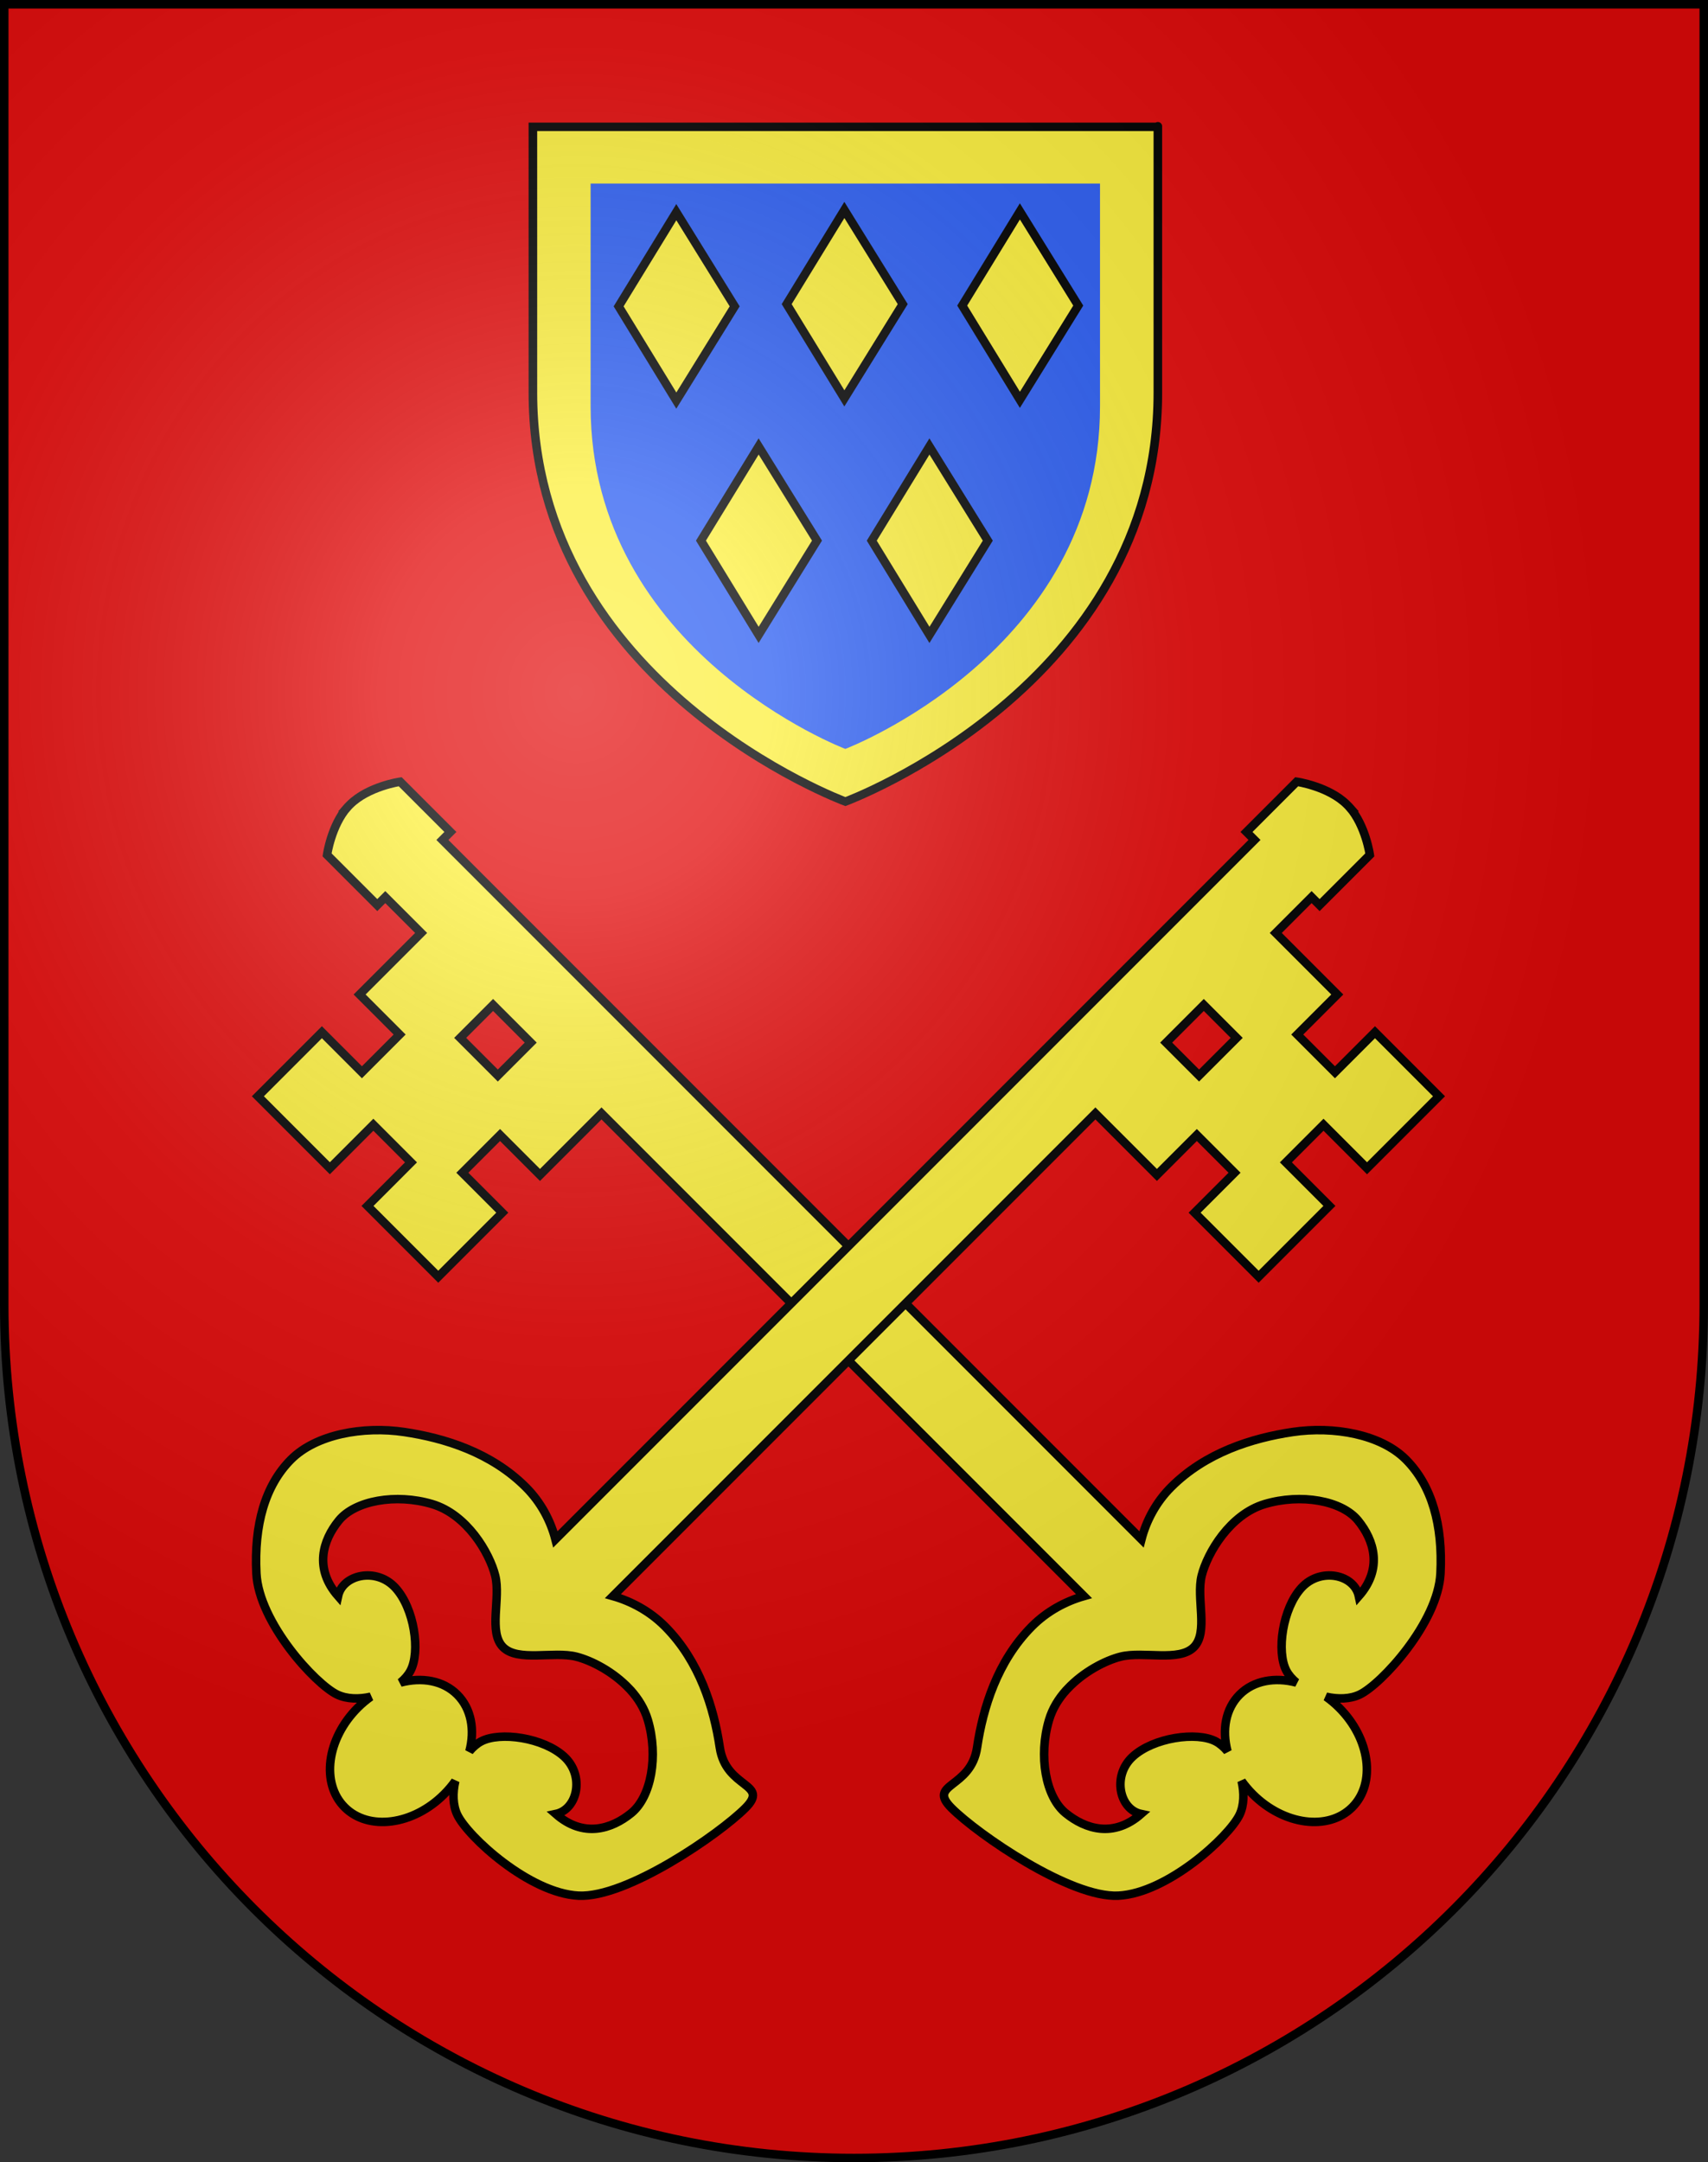<?xml version="1.0" encoding="UTF-8" standalone="no"?>
<!-- Created with Inkscape (http://www.inkscape.org/) -->

<svg
   xmlns:dc="http://purl.org/dc/elements/1.1/"
   xmlns:cc="http://creativecommons.org/ns#"
   xmlns:rdf="http://www.w3.org/1999/02/22-rdf-syntax-ns#"
   xmlns:svg="http://www.w3.org/2000/svg"
   xmlns="http://www.w3.org/2000/svg"
   xmlns:xlink="http://www.w3.org/1999/xlink"
   version="1.0"
   width="603"
   height="763"
   id="svg20">
  <rect width="100%" height="100%" fill="#333333" stroke="none"/>
  <desc
     id="desc22">Coat of Arms of Canton of Freiburg (Fribourg)</desc>
  <defs
     id="defs29">
    <linearGradient
       id="linearGradient2893">
      <stop
         id="stop2895"
         style="stop-color:#ffffff;stop-opacity:0.314"
         offset="0" />
      <stop
         id="stop2897"
         style="stop-color:#ffffff;stop-opacity:0.251"
         offset="0.19" />
      <stop
         id="stop2901"
         style="stop-color:#6b6b6b;stop-opacity:0.125"
         offset="0.6" />
      <stop
         id="stop2899"
         style="stop-color:#000000;stop-opacity:0.125"
         offset="1" />
    </linearGradient>
    <radialGradient
       cx="858.042"
       cy="579.933"
       r="300"
       fx="858.042"
       fy="579.933"
       id="radialGradient3236"
       xlink:href="#linearGradient2893"
       gradientUnits="userSpaceOnUse"
       gradientTransform="matrix(1.215,0,0,1.267,-839.192,-490.489)" />
  </defs>
  <g
     id="layer1"
     style="display:inline">
    <path
       d="m 1.5,1.5 0,458.868 C 1.5,626.678 135.815,761.5 301.5,761.5 467.185,761.5 601.5,626.678 601.5,460.368 l 0,-458.868 -600,0 z"
       id="path1899"
       style="fill:#e20909;fill-opacity:1" />
  </g>
  <g
     id="layer2"
     style="display:inline">
    <g
       transform="translate(-109.749,-27.709)"
       id="layer1-4"
       style="fill:#fcef3c">
      <g
         transform="translate(34.286,11.429)"
         id="g2829"
         style="fill:#fcef3c">
        <path
           d="m 198.11,301.109 c -5.734,6.552 -7.178,16.834 -7.178,16.834 l 17.726,17.726 2.825,-2.825 12.652,12.652 -21.717,21.716 14.132,14.132 -13.312,13.312 -14.132,-14.131 -22.599,22.599 25.409,25.409 15.36,-15.361 13.286,13.286 -15.36,15.361 24.986,24.986 22.599,-22.599 -14.097,-14.097 13.313,-13.312 14.096,14.096 21.717,-21.716 170.328,170.328 c -6.445,1.832 -12.976,5.294 -18.283,10.601 -0.096,0.096 -0.188,0.187 -0.283,0.283 -12.046,12.221 -17.055,28.5 -19.162,42.562 -2.192,14.63 -17.84,12.528 -9.006,21.361 9.236,9.237 41.873,31.753 58.87,30.904 17.375,-0.868 39.157,-20.866 42.819,-28.581 1.598,-3.366 1.676,-7.668 0.717,-11.853 1.14,1.597 2.453,3.159 3.911,4.617 10.976,10.976 26.71,13.042 35.131,4.622 8.42,-8.421 6.354,-24.155 -4.622,-35.131 -1.447,-1.447 -2.997,-2.742 -4.582,-3.876 4.164,0.944 8.47,0.837 11.818,-0.752 7.715,-3.662 27.678,-25.409 28.546,-42.783 0.849,-16.997 -3,-30.967 -12.236,-40.203 -8.834,-8.834 -25.399,-11.853 -40.029,-9.661 -14.173,2.123 -30.592,7.191 -42.845,19.444 -5.415,5.416 -8.795,11.988 -10.46,18.425 l -246.802,-246.803 2.825,-2.825 -17.727,-17.726 c 0,0 -11.295,1.639 -17.752,8.096 -0.252,0.252 -0.504,0.476 -0.741,0.742 -0.046,0.051 -0.096,0.089 -0.141,0.141 z m 39.816,81.413 11.618,-11.617 13.286,13.286 -11.618,11.617 -13.286,-13.286 z m 214.048,230.079 c 0.088,-0.098 0.192,-0.186 0.282,-0.283 5.697,-6.118 13.504,-10.111 18.849,-11.448 8.049,-2.014 20.57,1.914 25.825,-3.342 5.256,-5.255 0.763,-17.211 2.777,-25.26 2.014,-8.049 9.99,-21.597 22.284,-25.245 12.778,-3.791 27.175,-1.234 32.907,5.788 5.732,7.022 8.785,17.017 0.291,26.704 -1.622,-7.655 -13.478,-10.285 -20.21,-2.979 -6.732,7.308 -8.931,22.599 -5.356,29.32 0.796,1.497 2.004,2.906 3.524,4.16 -7.581,-2.009 -15.075,-0.714 -20.041,4.253 -4.954,4.954 -6.276,12.444 -4.289,20.006 -1.246,-1.503 -2.639,-2.699 -4.124,-3.489 -6.721,-3.575 -22.048,-1.341 -29.355,5.391 -7.307,6.733 -4.677,18.588 2.979,20.211 -9.688,8.493 -19.647,5.405 -26.669,-0.327 -7.022,-5.732 -9.614,-20.094 -5.823,-32.871 1.187,-4.001 3.391,-7.558 6.149,-10.589 z"
           id="path2472"
           style="fill:#fcef3c;fill-rule:evenodd;stroke:#000000;stroke-width:3" />
        <path
           d="m 551.891,301.109 c 5.733,6.552 7.177,16.834 7.177,16.834 l -17.726,17.726 -2.825,-2.825 -12.652,12.652 21.717,21.716 -14.132,14.132 13.312,13.312 14.132,-14.131 22.599,22.599 -25.409,25.409 -15.36,-15.361 -13.286,13.286 15.36,15.361 -24.986,24.986 -22.599,-22.599 14.097,-14.097 -13.313,-13.312 -14.096,14.096 -21.717,-21.716 -170.328,170.328 c 6.445,1.832 12.976,5.294 18.283,10.601 0.096,0.096 0.188,0.187 0.283,0.283 12.046,12.221 17.055,28.5 19.162,42.562 2.192,14.63 17.84,12.528 9.006,21.361 -9.236,9.237 -41.873,31.753 -58.87,30.904 -17.375,-0.868 -39.157,-20.866 -42.819,-28.581 -1.598,-3.366 -1.676,-7.668 -0.717,-11.853 -1.14,1.597 -2.453,3.159 -3.911,4.617 -10.976,10.976 -26.71,13.042 -35.131,4.622 -8.42,-8.421 -6.354,-24.155 4.622,-35.131 1.447,-1.447 2.997,-2.742 4.582,-3.876 -4.164,0.944 -8.47,0.837 -11.818,-0.752 -7.715,-3.662 -27.678,-25.409 -28.546,-42.783 -0.849,-16.997 3,-30.967 12.236,-40.203 8.834,-8.834 25.399,-11.853 40.029,-9.661 14.173,2.123 30.592,7.191 42.845,19.444 5.416,5.416 8.795,11.988 10.46,18.425 l 246.802,-246.803 -2.825,-2.825 17.727,-17.726 c 0,0 11.295,1.639 17.752,8.096 0.252,0.252 0.504,0.476 0.741,0.742 0.046,0.051 0.096,0.089 0.142,0.141 z m -39.817,81.413 -11.618,-11.617 -13.286,13.286 11.618,11.617 13.286,-13.286 z m -214.047,230.079 c -0.089,-0.098 -0.193,-0.186 -0.283,-0.283 -5.697,-6.118 -13.503,-10.111 -18.849,-11.448 -8.049,-2.014 -20.569,1.914 -25.825,-3.342 -5.256,-5.255 -0.763,-17.211 -2.777,-25.26 -2.013,-8.049 -9.99,-21.597 -22.284,-25.245 -12.778,-3.791 -27.175,-1.234 -32.907,5.788 -5.732,7.022 -8.785,17.017 -0.291,26.704 1.622,-7.655 13.478,-10.285 20.21,-2.979 6.732,7.308 8.931,22.599 5.356,29.32 -0.796,1.497 -2.004,2.906 -3.524,4.16 7.581,-2.009 15.075,-0.714 20.041,4.253 4.954,4.954 6.276,12.444 4.289,20.006 1.246,-1.503 2.639,-2.699 4.124,-3.489 6.721,-3.575 22.048,-1.341 29.355,5.391 7.307,6.733 4.677,18.588 -2.979,20.211 9.688,8.493 19.647,5.405 26.669,-0.327 7.022,-5.732 9.614,-20.094 5.823,-32.871 -1.187,-4.001 -3.391,-7.558 -6.148,-10.589 z"
           id="path2474"
           style="fill:#fcef3c;fill-rule:evenodd;stroke:#000000;stroke-width:3" />
      </g>
    </g>
    <path
       d="m -616.838,-92.949 -20.365,33.238 20.365,33.259 20.602,-33.259 -20.602,-33.238 z"
       id="use2520"
       style="fill:#fcef3c;fill-opacity:1;stroke:#000000;stroke-width:3;stroke-miterlimit:4;stroke-opacity:1;stroke-dasharray:none;display:inline" />
    <g
       transform="translate(536.955,208.633)"
       id="g4116">
      <g
         id="g4074">
        <g
           transform="matrix(1.087,0,0,1.067,-564.6,-387.718)"
           id="g22306-8"
           style="fill:#fcef3c;fill-opacity:1;stroke:#000000;stroke-width:2.785;stroke-miterlimit:4;stroke-opacity:1;stroke-dasharray:none;display:inline">
          <g
             id="g22308-2"
             style="fill:#fcef3c;fill-opacity:1;stroke:#000000;stroke-width:2.785;stroke-miterlimit:4;stroke-opacity:1;stroke-dasharray:none;display:inline" />
          <g
             id="g22310-4"
             style="fill:#fcef3c;fill-opacity:1;stroke:#000000;stroke-width:2.785;stroke-miterlimit:4;stroke-opacity:1;stroke-dasharray:none;display:inline">
            <path
               d="m 300,432.94 c 0,0 101.49,-38.189 101.49,-135.242 0,-97.054 0,-87.908 0,-87.908 l -202.98,0 0,87.908 C 198.51,394.751 300,432.94 300,432.94 z"
               id="path1948-5"
               style="fill:#fcef3c;fill-opacity:1;fill-rule:evenodd;stroke:#000000;stroke-width:2.785;stroke-linecap:butt;stroke-linejoin:miter;stroke-miterlimit:4;stroke-opacity:1;stroke-dasharray:none;display:inline" />
          </g>
        </g>
        <g
           transform="matrix(0.886,0,0,0.894,-504.321,-331.409)"
           id="g22306-8-5"
           style="fill:#2b5df2;fill-opacity:1;stroke:none;display:inline">
          <g
             id="g22308-2-1"
             style="fill:#2b5df2;fill-opacity:1;stroke:none;display:inline" />
          <g
             id="g22310-4-7"
             style="fill:#2b5df2;fill-opacity:1;stroke:none;display:inline">
            <path
               d="m 300,432.94 c 0,0 101.49,-38.189 101.49,-135.242 0,-97.054 0,-87.908 0,-87.908 l -202.98,0 0,87.908 C 198.51,394.751 300,432.94 300,432.94 z"
               id="path1948-5-1"
               style="fill:#2b5df2;fill-opacity:1;fill-rule:evenodd;stroke:none;display:inline" />
          </g>
        </g>
      </g>
      <path
         d="m -298.186,-133.766 -20.365,33.238 20.365,33.259 20.602,-33.259 -20.602,-33.238 z"
         id="path4003"
         style="fill:#fcef3c;fill-opacity:1;stroke:#000000;stroke-width:3;stroke-miterlimit:4;stroke-opacity:1;stroke-dasharray:none;display:inline" />
      <path
         d="m -238.856,-134.551 -20.365,33.238 20.365,33.259 20.602,-33.259 -20.602,-33.238 z"
         id="path4003-0"
         style="fill:#fcef3c;fill-opacity:1;stroke:#000000;stroke-width:3;stroke-miterlimit:4;stroke-opacity:1;stroke-dasharray:none;display:inline" />
      <path
         d="m -176.887,-134.041 -20.365,33.238 20.365,33.259 20.602,-33.259 -20.602,-33.238 z"
         id="path4003-9"
         style="fill:#fcef3c;fill-opacity:1;stroke:#000000;stroke-width:3;stroke-miterlimit:4;stroke-opacity:1;stroke-dasharray:none;display:inline" />
      <path
         d="m -269.124,-51.098 -20.365,33.238 20.365,33.259 20.602,-33.259 -20.602,-33.238 z"
         id="path4003-4"
         style="fill:#fcef3c;fill-opacity:1;stroke:#000000;stroke-width:3;stroke-miterlimit:4;stroke-opacity:1;stroke-dasharray:none;display:inline" />
      <path
         d="m -208.821,-51.087 -20.365,33.238 20.365,33.259 20.602,-33.259 -20.602,-33.238 z"
         id="path4003-8"
         style="fill:#fcef3c;fill-opacity:1;stroke:#000000;stroke-width:3;stroke-miterlimit:4;stroke-opacity:1;stroke-dasharray:none;display:inline" />
    </g>
  </g>
  <g
     id="layer3"
     style="display:inline">
    <path
       d="m 1.5,1.5 0,458.868 C 1.5,626.679 135.815,761.5 301.5,761.5 467.185,761.5 601.5,626.679 601.5,460.368 L 601.5,1.5 1.5,1.5 z"
       id="path2346"
       style="fill:url(#radialGradient3236);fill-opacity:1" />
  </g>
  <g
     id="layer4"
     style="display:inline">
    <path
       d="m 1.5,1.5 0,458.868 C 1.5,626.679 135.815,761.5 301.5,761.5 467.185,761.5 601.5,626.679 601.5,460.368 L 601.5,1.5 1.5,1.5 z"
       id="path3239"
       style="fill:none;stroke:#000000;stroke-width:3;stroke-miterlimit:4;stroke-opacity:1;stroke-dasharray:none" />
  </g>
</svg>
